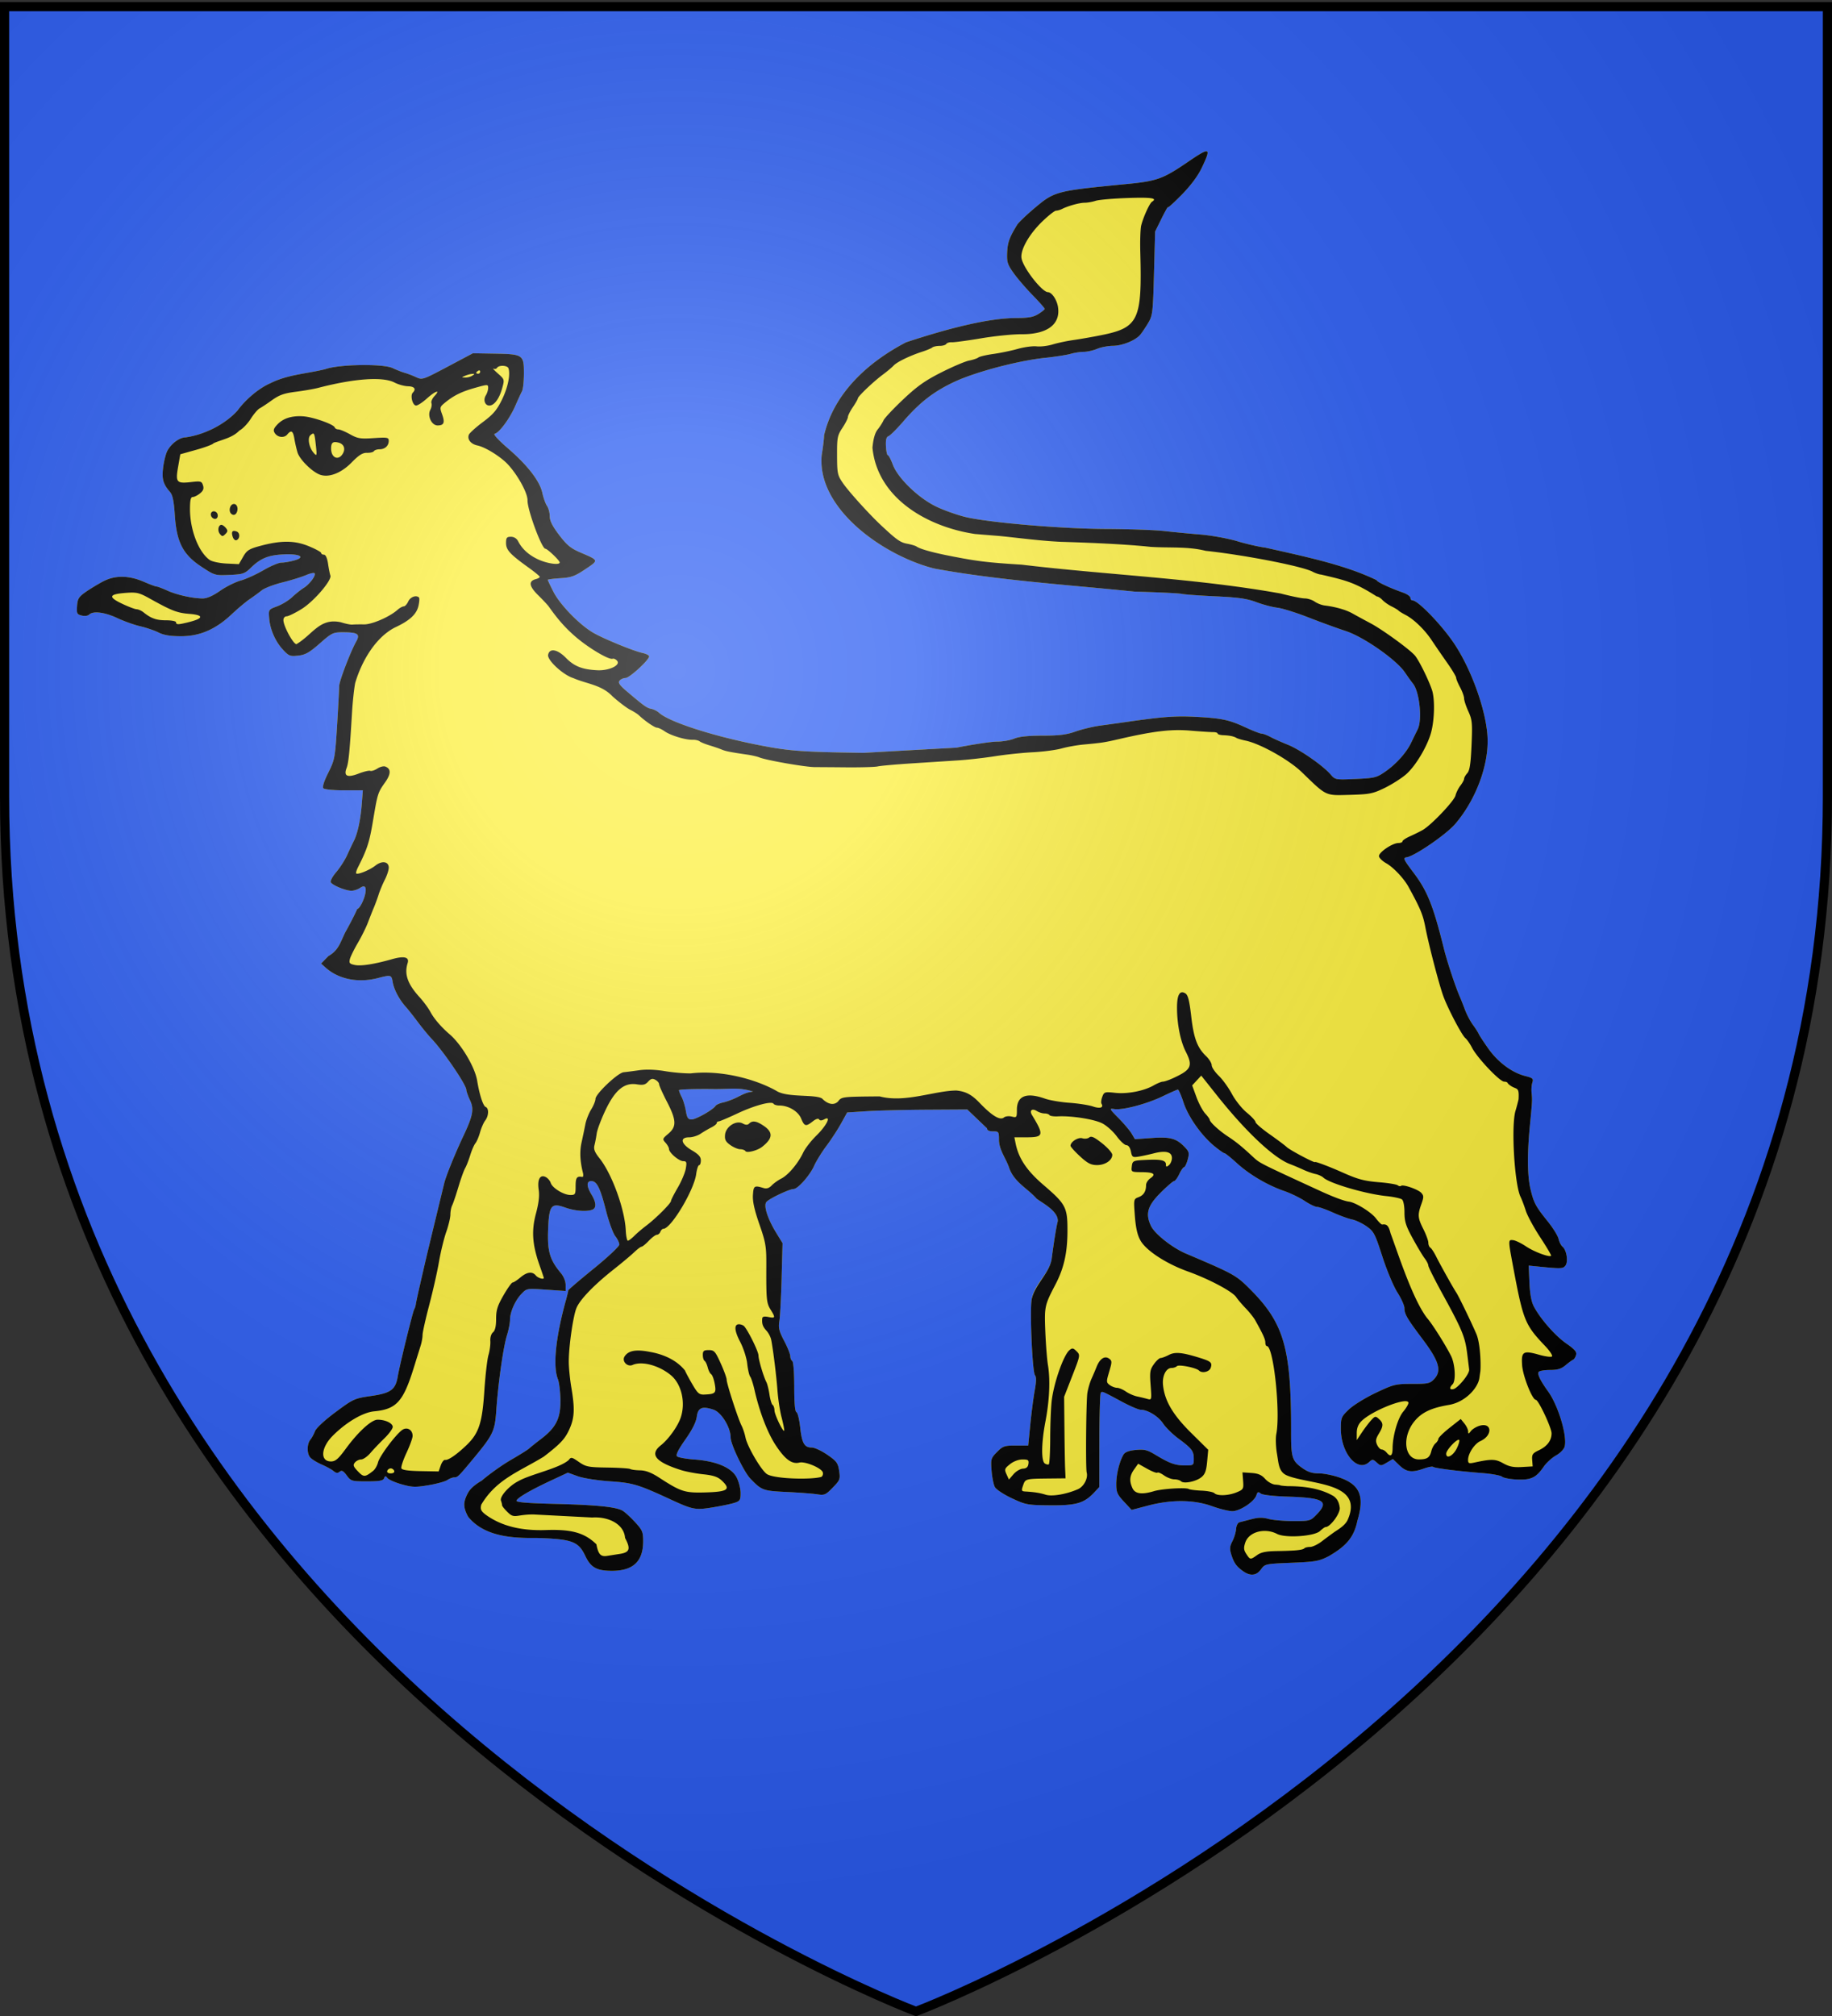 <svg xmlns="http://www.w3.org/2000/svg" xmlns:xlink="http://www.w3.org/1999/xlink" width="600" height="660" version="1.0"><rect width="100%" height="100%" fill="#333333" stroke="none"/><desc>Flag of Canton of Valais (Wallis)</desc><defs><radialGradient xlink:href="#b" id="d" cx="221.445" cy="226.331" r="300" fx="221.445" fy="226.331" gradientTransform="matrix(1.353 0 0 1.349 -77.63 -85.747)" gradientUnits="userSpaceOnUse"/><linearGradient id="b"><stop offset="0" style="stop-color:white;stop-opacity:.314"/><stop offset=".19" style="stop-color:white;stop-opacity:.251"/><stop offset=".6" style="stop-color:#6b6b6b;stop-opacity:.125"/><stop offset="1" style="stop-color:black;stop-opacity:.125"/></linearGradient></defs><g style="display:inline"><path d="M300 658.5s298.5-112.32 298.5-397.772V2.176H1.5v258.552C1.5 546.18 300 658.5 300 658.5" style="fill:#2b5df2;fill-opacity:1;fill-rule:evenodd;stroke:none;stroke-width:1px;stroke-linecap:butt;stroke-linejoin:miter;stroke-opacity:1"/></g><g style="display:inline"><path d="M-268.989-327.688c-9.763-.126-17.75.13-17.75.57s.623 2.015 1.383 3.5 1.7 4.613 2.088 6.95c.583 3.51 1.092 4.25 2.922 4.25 2.21 0 10.802-4.887 12-6.825.347-.561 2.088-1.335 3.87-1.72 1.78-.384 4.985-1.583 7.12-2.664 4.104-2.078 4.895-2.366 7.91-2.808-7.147-2.237-10.993-1.182-19.543-1.253M-2.765-85.122c-3.421-2.357-4.764-4.212-6.07-8.383-.921-2.946-.826-4.16.53-6.783.91-1.758 1.746-4.535 1.86-6.172.117-1.676.863-3.144 1.707-3.36.825-.211 3.57-.921 6.101-1.579 3.394-.881 5.623-.91 8.5-.112 2.145.595 7.748 1.085 12.453 1.088 8.366.005 8.624-.067 11.75-3.292 6.434-6.638 3.669-8.41-14.015-8.982-7.88-.254-13.263-.87-14.166-1.618-1.183-.982-1.58-.814-2.124.9-1.019 3.211-8.254 7.998-12.09 7.998-1.809 0-6.408-1.125-10.22-2.5-9.14-3.297-20.322-3.411-32.07-.328l-8.381 2.2-3.87-4.148c-3.383-3.627-3.866-4.747-3.853-8.936.016-4.85 1.585-11.233 3.607-14.672.776-1.321 2.624-2.03 6.185-2.372 4.33-.416 5.784-.061 9.885 2.412 7.23 4.359 9.967 5.344 14.855 5.344 4.374 0 4.453-.06 4.453-3.31 0-3.953-.89-5.126-7.756-10.215-2.891-2.143-6.338-5.531-7.66-7.53-2.426-3.665-7.765-6.945-11.304-6.945-1.055 0-5.262-1.796-9.349-3.99-10.089-5.417-9.927-5.348-10.71-4.565-.38.38-.7 11.202-.711 24.048l-.02 23.356-2.495 2.673c-5.12 5.484-9.11 6.66-22.21 6.546-11.433-.1-12.277-.256-19.316-3.551-4.101-1.92-7.884-4.425-8.544-5.658-.65-1.216-1.394-4.944-1.651-8.285-.445-5.777-.31-6.233 2.748-9.324 2.944-2.976 3.742-3.25 9.454-3.25h6.238l1.07-10.75c.588-5.913 1.587-13.587 2.22-17.055.798-4.37.832-6.688.113-7.555-1.305-1.572-2.65-31.599-1.7-37.934 1.212-7.898 8.87-13.055 10.078-20.456 1.17-9.008 2.427-16.757 3.082-19 .363-4.885-6.96-8.79-10.577-11.322-4.428-5.172-11.554-8.317-14-15.928-1.664-4.634-4.83-8.55-5-13.5 0-4.334-.111-4.5-3-4.5q-3 0-3-1.5l-9.95-9.5-20.275.117c-11.151.065-24.75.402-30.218.75l-9.944.633-3.056 5.535c-1.681 3.044-4.988 8.113-7.348 11.263s-5.136 7.634-6.168 9.964c-2.143 4.837-8.24 11.738-10.369 11.738-2.125 0-12.289 4.833-13.675 6.503-1.532 1.846.6 8.496 5.035 15.703l3.092 5.025-.478 17.634c-.263 9.7-.776 19.435-1.142 21.635-.55 3.314-.136 5.002 2.416 9.851 1.694 3.218 3.08 6.68 3.08 7.691s.45 2.118 1 2.458c.58.358 1 5.816 1 12.975 0 8.042.381 12.485 1.092 12.722.6.2 1.449 3.617 1.885 7.592.889 8.095 2.095 10.21 5.822 10.21 1.405 0 4.932 1.638 7.837 3.639 4.696 3.234 5.357 4.132 5.95 8.08.627 4.186.443 4.669-3.21 8.431-3.589 3.695-4.172 3.945-7.876 3.365-2.2-.344-9.105-.866-15.344-1.159-11.886-.558-12.564-.808-18.269-6.762-3.212-3.352-9.887-17.266-9.887-20.61 0-5.122-4.673-12.72-8.625-14.025-5.758-1.9-7.799-1.03-8.415 3.591-.359 2.685-2.297 6.542-5.753 11.447-3.607 5.12-4.892 7.718-4.172 8.438.571.572 4.54 1.297 8.817 1.611 11.02.81 18.656 4.07 21.197 9.05 1.073 2.104 1.951 5.608 1.951 7.787 0 3.595-.302 4.057-3.25 4.982-1.787.56-6.742 1.584-11.011 2.274-8.535 1.38-9.742 1.144-21.239-4.162-16.141-7.45-18.674-8.203-30.227-8.992-6.34-.433-13.393-1.546-16.202-2.556l-4.975-1.789-8.298 3.876c-10.467 4.89-17.039 8.707-17.531 10.185-.276.827 5.15 1.288 19.425 1.648 20.844.527 30.45 1.485 33.87 3.38 1.135.627 3.948 3.186 6.25 5.684 3.82 4.144 4.187 5.006 4.173 9.815-.028 10.044-5.043 14.773-15.668 14.773-7.68 0-10.667-1.653-13.397-7.412-3.513-7.411-6.62-8.558-24.687-9.112-11.827.171-26.13-.623-34.233-10.598-1.07-1.852-2.015-4.128-2.008-6.19.006-2.064.986-4.32 2.046-6.188 1.816-3.201 6.731-5.837 6.731-5.837 3.702-3.21 10.331-7.92 14.731-10.467 4.4-2.546 8.494-5.106 9.098-5.69.604-.582 3.362-2.786 6.13-4.897 7.505-5.723 9.801-10.393 9.644-19.61-.07-4.124-.633-8.766-1.25-10.315-2.645-6.638-1.145-21.238 4.128-40.184.613-2.2 1.078-4.225 1.034-4.5s5.724-5.209 12.818-10.963c7.106-5.764 12.898-11.205 12.898-12.115s-.927-2.83-2.06-4.271c-1.132-1.44-3.234-7.238-4.67-12.885-2.9-11.398-4.584-14.766-7.385-14.766-2.463 0-2.417 2.614.119 6.774 2.403 3.942 2.559 6.796.414 7.619-2.897 1.111-8.863.636-13.68-1.09-7.079-2.538-8.139-1.105-8.577 11.595-.365 10.568.902 14.762 6.476 21.428 1.356 1.622 2.363 4.134 2.363 5.893v3.066l-9.783-.673c-9.771-.673-9.787-.67-12.447 2.107-3.208 3.349-5.77 9.161-5.77 13.09 0 1.58-.693 5.082-1.541 7.782-1.824 5.81-4.416 24.028-5.338 37.52-.723 10.569-1.553 12.36-11.08 23.88-7.851 9.495-8.365 10.009-9.999 10.009-.878 0-2.484.604-3.57 1.342-1.084.739-5.349 1.908-9.476 2.6-6.567 1.1-8.253 1.044-13.5-.442-3.298-.934-6.505-2.342-7.128-3.129-.975-1.233-1.212-1.219-1.718.1-.46 1.195-2.33 1.529-8.589 1.529-7.718 0-8.079-.106-10.204-2.98-1.709-2.311-2.504-2.728-3.548-1.862-1.008.836-1.782.753-3.078-.333-.952-.797-3.63-2.272-5.951-3.276s-4.91-2.588-5.753-3.52c-1.777-1.963-1.732-6.853.083-9.031.688-.826 1.71-2.709 2.27-4.184.604-1.588 4.814-5.499 10.32-9.586 9.06-6.726 9.526-6.937 18.06-8.171 9.831-1.422 12.172-3.167 13.295-9.909.894-5.36 7.545-32.484 8.248-33.63.331-.541.694-1.666.805-2.5.112-.836.875-4.443 1.696-8.018 3.071-13.38 3.59-15.61 4.645-20 1.716-7.135 7.045-29.154 7.987-33 .899-3.671 5.41-14.771 9.697-23.858 4.73-10.028 5.346-13.375 3.267-17.77-1.008-2.13-1.847-4.508-1.866-5.285-.061-2.563-11.514-19.371-17.434-25.587-1.572-1.65-4.712-5.475-6.979-8.5-2.266-3.025-4.938-6.4-5.937-7.5-3.272-3.604-6.042-8.768-6.66-12.417-.65-3.843-.808-3.888-7.524-2.16-9.917 2.551-19.716.583-26.267-5.276l-2.267-2.028 3.68-3.768c5.12-2.947 5.889-6.649 8.444-11.89 2.252-3.974 4.969-9.265 6.038-11.759 2.623-.774 7.264-14.466 1.621-10.74-1.206.846-3.233 1.538-4.503 1.538-2.852 0-9.425-2.673-10.383-4.222-.393-.636.81-2.915 2.71-5.135 1.88-2.196 4.355-6.051 5.5-8.568s2.654-5.7 3.353-7.075c1.898-3.735 3.394-10.65 4-18.5l.542-7h-9.433c-5.188 0-9.867-.45-10.398-1-.627-.65.227-3.396 2.432-7.824 3.27-6.567 3.439-7.472 4.459-24 .583-9.447 1.043-18.22 1.022-19.496-.04-2.352 5.659-17.297 8.595-22.545 2.072-3.702.803-4.6-6.534-4.62-5.13-.015-5.698.256-11.8 5.613-5.21 4.575-7.24 5.722-10.84 6.128-4.037.455-4.71.2-7.59-2.879-3.913-4.182-6.569-10.205-7.03-15.938-.349-4.339-.324-4.376 4.02-5.988 2.403-.893 5.778-2.955 7.5-4.582 1.72-1.628 4.36-3.733 5.865-4.678 3.07-1.93 6.366-6.423 5.41-7.38-.344-.343-2.318.108-4.386 1.004s-7.333 2.517-11.7 3.603-9.092 2.903-10.5 4.037c-1.408 1.135-4.135 3.131-6.06 4.437s-5.975 4.706-9 7.556c-8.075 7.609-16.025 11.052-25.518 11.052-5.385 0-8.63-.537-11.272-1.865-2.04-1.025-6.185-2.438-9.21-3.14-3.025-.703-8.243-2.564-11.597-4.136-6.321-2.965-12.18-3.683-14.13-1.733-.646.647-2.247.846-3.756.467-2.383-.598-2.6-1.05-2.323-4.835.263-3.584.874-4.575 4.306-6.989 2.2-1.546 6.164-3.948 8.81-5.337 6.031-3.168 12.943-3.092 20.565.227 2.956 1.287 5.793 2.34 6.304 2.34s2.933.913 5.38 2.027c4.826 2.199 12.826 3.974 17.912 3.974 2.085 0 5.088-1.324 8.628-3.805 2.987-2.092 7.658-4.427 10.38-5.19 2.722-.762 7.883-3.1 11.47-5.195 3.585-2.096 7.652-3.813 9.035-3.816s4.258-.49 6.386-1.08c6-1.666 3.037-3.431-5.146-3.066-7.717.344-11.661 1.932-16.521 6.652-3.174 3.082-4.007 3.364-10.82 3.665-7.291.321-7.467.27-14.193-4.17-9.246-6.104-12.417-12.291-13.323-25.995-.458-6.932-1.1-10.041-2.372-11.5-3.5-4.012-4.218-6.557-3.492-12.37.387-3.096 1.323-6.827 2.08-8.291 1.907-3.687 6.18-6.837 9.302-6.854 9.313-1.315 19.658-6.404 26.05-13.485 4.05-5.618 11.059-11.435 16.565-13.75 8.722-4.386 18.222-4.726 27.5-7.03 6.763-2.5 29.156-2.862 34-.55 1.925.919 4.625 1.981 6 2.361s3.945 1.36 5.712 2.176c3.163 1.462 3.403 1.382 15.924-5.26l12.714-6.744 10.907.19c14.28.251 14.743.561 14.743 9.86 0 4-.422 8.055-.939 9.01s-2.061 4.313-3.434 7.463c-2.75 6.314-8.073 13.51-10.336 13.975-.864.178 1.833 3.136 6.654 7.299 9.993 8.628 16.071 16.51 17.35 22.5.528 2.475 1.578 5.387 2.333 6.472s1.372 3.422 1.372 5.192c0 2.3 1.359 5.004 4.75 9.458 3.878 5.092 5.852 6.71 10.75 8.808 9.32 3.992 9.257 3.771 2.423 8.36-5.267 3.537-7.065 4.188-12.536 4.536-3.513.224-6.387.592-6.387.819s1.314 2.986 2.92 6.133c3.297 6.46 13.251 16.644 20.088 20.551 5.374 3.072 20.17 9.124 24.742 10.12 1.788.39 3.25 1.145 3.25 1.678 0 1.788-9.884 10.873-11.83 10.873-1.059 0-2.428.606-3.043 1.347-.876 1.056.006 2.299 4.083 5.75 8.436 7.142 9.63 7.987 11.902 8.424 1.189.23 2.942 1.123 3.896 1.986 5.247 4.748 27.988 12.006 51.992 16.592 13.95 2.666 20.568 3.128 50.84 3.547l46.773-2.606c8.489-1.672 17.688-3.04 20.443-3.04s6.624-.675 8.598-1.5c2.434-1.017 7.044-1.5 14.312-1.5 8.325 0 12.04-.468 16.628-2.09 3.248-1.15 8.831-2.482 12.406-2.96a1722 1722 0 0 0 14-1.948c17.644-2.538 24.113-2.991 34.5-2.418 12.845.709 16.314 1.469 24.944 5.463 3.509 1.624 6.982 2.955 7.718 2.959.736.003 2.688.734 4.338 1.624s5.614 2.663 8.808 3.942c6.142 2.458 17.598 10.417 21.546 14.968 2.33 2.685 2.456 2.708 12.57 2.258 9.409-.418 10.57-.698 14.703-3.542 5.677-3.906 10.83-9.638 13.275-14.767a368 368 0 0 1 3.25-6.644c2.42-4.763.919-19.043-2.424-23.07-.687-.828-2.481-3.325-3.988-5.548-4.357-6.43-20.768-17.892-29.878-20.867-4.216-1.377-12.66-4.455-18.763-6.84-6.105-2.386-13.124-4.574-15.599-4.862s-7.2-1.541-10.5-2.783c-4.742-1.785-9.04-2.398-20.5-2.923-7.975-.366-15.625-.923-17-1.238s-12.045-.826-23.712-1.137c-32.988-3.386-68.614-5.645-100.935-11.628-14.053-3.565-30.598-12.36-42.172-24.059-9.407-9.508-15.53-20.935-14.363-33.031.65-3.793 1.182-8.212 1.182-9.82 4.974-21.48 22.387-37.037 41.304-46.86 14.994-4.926 38.2-11.888 54.426-12.183 6.978-.003 9.434-.409 12.02-1.985 1.788-1.09 3.25-2.276 3.25-2.635s-2.736-3.456-6.08-6.882c-3.345-3.426-7.646-8.426-9.558-11.112-3.078-4.322-3.45-5.513-3.241-10.382.215-5.019 1.161-7.63 5.035-13.902.74-1.197 4.8-5.074 9.025-8.617 9.788-8.207 10.755-8.457 45.82-11.839 15.411-1.486 18.464-2.575 30.788-10.986 11.54-7.876 12.202-7.614 7.21 2.848-1.928 4.037-5.509 8.846-10 13.428-3.85 3.926-7.003 6.785-7.008 6.353s-1.455 2.14-3.222 5.715l-3.214 6.5-.56 21c-.528 19.838-.691 21.22-2.949 25-1.314 2.2-3.1 4.85-3.968 5.89-2.396 2.873-9.07 5.563-13.86 5.588-2.355.012-5.898.697-7.872 1.522s-5 1.5-6.725 1.5-4.706.458-6.627 1.018c-1.922.56-7.762 1.467-12.978 2.017-13.438 1.415-34.912 7.104-45.438 12.04-10.403 4.876-17.41 10.298-25.646 19.844-3.257 3.774-6.62 7.13-7.473 7.458-1.139.437-1.49 1.798-1.319 5.11.129 2.482.563 4.513.964 4.513.402 0 1.527 2.137 2.5 4.75 2.532 6.794 12.942 16.824 21.902 21.104 3.84 1.834 10.359 4.156 14.487 5.16 11.794 2.866 48.29 5.975 71.191 6.065 11.174.044 24.141.506 28.816 1.028 4.675.521 13 1.32 18.5 1.773 5.5.454 13.825 1.975 18.5 3.38 4.675 1.406 10.975 2.843 14 3.192 21.913 4.916 40.449 8.86 56 16.36 0 .814 6.219 3.75 13.25 6.254 2.063.734 3.75 1.92 3.75 2.634 0 .715.481 1.3 1.07 1.3 2.725 0 14.568 12.25 20.816 21.533 8.694 12.918 16.077 33.398 16.878 46.82.836 14.023-5.672 31.697-16.218 44.04-4.505 5.274-20.3 16.123-24.411 16.767-1.985.312-1.696.96 3.489 7.84 6.955 9.226 9.85 16.503 15.313 38.5 1.59 6.4 5.818 19.101 7.99 24 .488 1.1 1.622 3.965 2.52 6.368.897 2.402 2.672 5.777 3.944 7.5 1.273 1.722 2.609 3.807 2.97 4.632s2.574 4.2 4.916 7.5c4.79 6.75 11.876 12.006 18.397 13.648 3.839.966 4.295 1.366 3.682 3.227-.384 1.169-.565 3.475-.402 5.125.377 3.826.369 3.994-.846 16.5-1.395 14.348-1.292 25.43.295 32.068 1.657 6.927 2.588 8.669 8.645 16.186 2.67 3.313 5.13 7.28 5.468 8.816.337 1.535 1.247 3.318 2.022 3.961 2.087 1.732 2.95 7.676 1.387 9.559-1.292 1.557-2.077 1.568-15.425.214l-3-.304.363 8.5c.243 5.695.966 9.654 2.19 12 3.25 6.222 10.725 14.759 16.355 18.677 4.35 3.027 5.372 4.239 4.91 5.823-.32 1.1-.99 2.155-1.487 2.345s-2.19 1.428-3.762 2.75c-2.192 1.844-4.034 2.405-7.904 2.405-2.776 0-5.324.448-5.662.996-.713 1.152.84 4.345 4.778 9.828 5.074 7.064 9.659 22.295 8.319 27.635-.348 1.386-2.211 3.318-4.37 4.532-2.07 1.163-4.861 3.716-6.202 5.673-3.761 5.49-6.306 6.713-13.358 6.426-3.388-.139-6.791-.778-7.564-1.421s-5.275-1.465-10.005-1.827c-11.667-.891-24.055-2.463-24.729-3.137-.304-.304-2.369.088-4.588.87-6.11 2.156-8.813 1.789-12.397-1.685l-3.208-3.11-3.049 1.802c-2.943 1.739-3.12 1.737-5.09-.046-1.902-1.722-2.163-1.735-3.869-.191-5.864 5.307-14.17-4.55-14.17-16.816 0-5.525.217-6.046 4.058-9.7 2.232-2.123 8.32-5.879 13.528-8.345 8.985-4.255 9.919-4.484 18.267-4.484 8.053 0 8.993-.209 11.109-2.46 3.867-4.118 2.478-8.947-5.705-19.834-8.063-10.728-9.249-12.757-9.283-15.89-.015-1.274-1.605-4.791-3.534-7.816-1.93-3.025-5.324-11.125-7.543-18-3.76-11.649-4.308-12.69-8.034-15.289-2.2-1.534-5.43-3.06-7.181-3.392-1.75-.332-6.058-1.89-9.571-3.461-3.514-1.572-7.15-2.858-8.079-2.858s-3.735-1.355-6.235-3.01c-2.5-1.656-7.144-3.905-10.32-4.998-8.35-2.873-17.532-8.276-23.798-14.002-3.003-2.745-5.8-4.99-6.217-4.99s-2.691-1.585-5.055-3.523c-6.546-5.364-13.182-14.747-15.567-22.013-1.167-3.555-2.435-6.464-2.816-6.464-.382 0-3.806 1.506-7.61 3.346-7.92 3.834-20.106 7.073-24.295 6.458-2.764-.406-2.7-.266 2.074 4.584 2.708 2.752 5.663 6.254 6.566 7.782l1.642 2.78 8.588-.61c9.335-.663 12.42.232 16.737 4.855 1.958 2.096 2.104 2.834 1.203 6.095-.563 2.04-1.37 3.71-1.792 3.71s-1.518 1.575-2.436 3.5-2.082 3.5-2.587 3.5c-.504 0-3.549 2.624-6.766 5.833-6.61 6.592-7.786 10.618-4.885 16.732 1.905 4.015 10.719 10.987 17.574 13.902C-7.348-234.595-6.465-234.104.7-226.917c17.007 17.056 20.601 29.574 20.52 71.476-.024 12.856.489 14.61 5.285 18.085 3.09 2.238 5.154 2.939 8.657 2.938 2.53 0 7.35.986 10.712 2.192 10.072 3.612 12.38 9.361 8.692 21.655-1.728 8.61-5.99 12.884-14.304 17.756-4.985 2.558-6.747 2.872-18.83 3.36-13.123.53-13.362.58-15.334 3.288-2.302 3.16-5.285 3.512-8.863 1.045" style="fill:#fcef3c" transform="translate(409.03 569.86)scale(.651)"/><path d="M19.24-133.329c-4.352-1.8-4.252-6.075-5.11-10.941-.597-3.395-.753-7.854-.346-9.91 2.166-10.944-1.404-44.238-4.744-44.238-.428 0-.778-.805-.778-1.788 0-1.63-1.137-4.134-5.097-11.224-.772-1.381-2.92-4.081-4.775-6s-4.016-4.457-4.802-5.64c-1.874-2.823-13.657-9.07-24.326-12.896-10.821-3.881-20.86-10.415-23.769-15.47-1.572-2.732-2.398-6.302-2.865-12.38-.65-8.458-.632-8.55 1.852-9.495 2.594-.986 3.782-2.912 3.782-6.132 0-1.024.985-2.551 2.19-3.395 3.003-2.104 1.633-3.034-4.503-3.059-4.9-.02-5.172-.155-4.916-2.459.373-3.347.454-3.387 7.493-3.714 7.367-.342 9.736.228 9.736 2.342 0 1.269.276 1.326 1.5.31.825-.684 1.5-2.306 1.5-3.603 0-3.057-3.127-3.874-9.033-2.358-2.457.63-5.931 1.379-7.72 1.664-2.994.476-3.303.269-3.875-2.593-.385-1.922-1.243-3.125-2.247-3.149-.894-.021-3.1-2.043-4.902-4.493s-5.07-5.369-7.26-6.487c-4.074-2.078-15.454-3.876-22.258-3.518-2.088.11-4.027-.174-4.31-.631s-1.393-.832-2.468-.832-2.828-.545-3.895-1.212c-2.389-1.491-3.824-.301-2.42 2.008 6.16 10.137 5.901 11.204-2.706 11.204h-6.156l.603 3.016c1.515 7.573 5.63 13.73 13.95 20.873 11.452 9.832 12.208 11.301 12.147 23.611-.054 10.707-1.81 18.417-6.035 26.5-5.456 10.438-5.614 11.173-5.102 23.69.266 6.496.86 14.06 1.318 16.81 1.242 7.44.779 17.828-1.27 28.5-2.068 10.78-2.173 19.88-.242 21.074.707.437 1.585.61 1.95.383.366-.226.685-6.159.709-13.184s.363-15.473.755-18.773c1.087-9.157 5.952-22.998 8.963-25.497 1.37-1.136 1.904-1.047 3.542.591 1.905 1.906 1.879 2.058-2.167 12.418l-4.096 10.488.155 16c.085 8.8.248 18.025.362 20.5l.208 4.5-7.5.077c-12.728.13-12.7.123-13.85 3.423-.951 2.728-.847 3.012 1.152 3.13 4.514.264 7.281.701 10.198 1.61 3.22 1.003 10.506-.247 16.245-2.787 2.982-1.32 5.163-5.505 4.379-8.403-.576-2.125-.272-36.338.355-40.05.372-2.2 1.29-5.35 2.042-7s1.927-4.407 2.613-6.128c1.618-4.062 4.089-5.66 6.276-4.06 1.498 1.095 1.502 1.621.044 6.531-1.497 5.039-1.484 5.418.23 6.717.999.757 2.646 1.391 3.661 1.409 1.015.017 3.04.865 4.5 1.883s4.005 2.132 5.655 2.476 3.98.904 5.18 1.247c2.136.61 2.169.469 1.613-6.88-.503-6.657-.32-7.85 1.638-10.598 1.213-1.703 2.737-3.1 3.387-3.103s2.486-.686 4.08-1.517c3.136-1.636 6.533-1.348 15.102 1.28 6.166 1.89 6.873 2.493 6.032 5.143-.656 2.066-4.365 2.935-5.914 1.385-1.407-1.407-10.106-3.143-11.068-2.208-.523.508-1.75.923-2.727.923-2.758 0-4.753 3.959-4.302 8.534.78 7.91 4.935 14.995 14.115 24.073l8.629 8.532-.54 5.945c-.419 4.63-1.055 6.363-2.879 7.84-2.747 2.224-8.875 3.447-10.272 2.05-.536-.535-2.052-.974-3.37-.974-1.317 0-3.64-.886-5.163-1.97-1.522-1.084-3.03-1.707-3.352-1.386s-2.628-.556-5.124-1.951l-4.54-2.538-2.012 2.827c-2.29 3.217-2.524 5.804-.853 9.471 1.304 2.862 4.748 3.335 10.846 1.49 4.014-1.214 16.006-1.95 17.494-1.072.55.324 3.435.694 6.411.82 2.976.128 5.879.7 6.45 1.27 1.497 1.498 7.133 1.278 11.24-.439 3.36-1.404 3.522-1.693 3.219-5.75l-.32-4.272 4.5.299c3.385.225 5.093.961 6.894 2.973 1.317 1.471 3.567 2.763 5 2.87s2.606.28 2.606.381c0 .102 1.687.292 3.75.42 7.872-.024 16.159.948 23.093 5 2.126 1.622 2.748 3.357 3.096 5.807.411 2.708-4.743 9.75-7.136 9.75-.371 0-1.63.897-2.797 1.994-2.848 2.676-17.352 3.655-21.601 1.457-6.219-3.215-14.197-1.052-15.991 4.337-.887 2.666-.79 3.754.519 5.75 1.939 2.96 2.044 2.97 5.447.548 2.027-1.443 4.528-1.942 10.154-2.023 9.099-.131 12.739-.503 13.625-1.389.37-.37 1.662-.674 2.87-.674s3.817-1.237 5.799-2.75a285 285 0 0 1 6.251-4.632c1.456-1.035 5.53-3.253 6.86-6.262 8.46-19.082-19.166-17.595-30.461-22.267m83.882-43.544c2.105-.669 7.971-7.482 7.682-9.82l-.863-6.992c-1.073-8.685-1.887-11.59-12.06-30.093-4.19-7.623-7.62-14.425-7.62-15.115s-.823-2.328-1.829-3.64c-1.006-1.311-3.706-5.815-6-10.008-3.465-6.335-4.17-8.553-4.17-13.127 0-3.203-.523-5.923-1.25-6.506-.688-.55-4.227-1.31-7.866-1.687-10.54-1.094-28.64-6.406-31.704-9.305-.726-.687-2.526-1.502-4-1.811-1.474-.31-4.255-1.295-6.18-2.19-1.925-.894-4.85-2.13-6.5-2.744-8.246-3.072-22.297-16.282-36.985-34.772l-7.758-9.765-2.283 2.463-2.282 2.463 2.121 5.802c1.167 3.191 3.149 6.923 4.404 8.292 1.256 1.37 2.283 2.766 2.283 3.104 0 1.19 4.577 5.44 9.014 8.37 4.407 2.91 6.99 5.007 12.755 10.35 3.471 3.218 2.903 2.93 33.73 17.113 6.693 3.079 12.238 5.15 14.5 5.414 3.313.388 11.202 5.235 13.568 8.336 1.383 1.813 2.833 3.25 3.223 3.191 2.351-.347 3.247.586 4.206 4.382 3.555 9.483 11.167 33.475 18.465 42.75 2.43 2.721 8.925 12.984 11.908 18.817 2.124 4.154 2.607 12.608.822 14.392-1.785 1.785-1.436 3.004.67 2.336m13.266-8.602-.438 3.11c-.685 4.863-6.945 12.104-15.355 13.521-8.858 1.493-13.631 3.751-17.28 8.177-6.468 7.848-5.15 19.269 2.22 19.234 4.14-.02 5.41-.874 6.246-4.204.372-1.484 1.308-3.222 2.079-3.862.77-.64 1.427-1.671 1.458-2.291s2.574-3.117 5.652-5.548l5.597-4.421 1.847 2.281c1.016 1.255 1.862 3.02 1.88 3.921.028 1.45.189 1.432 1.387-.148.746-.983 2.733-2.183 4.416-2.666 6.282-1.8 6.599 4.927.364 7.718-2.971 1.33-6.2 6.246-6.2 9.441 0 1.784.415 1.955 3.25 1.342 8.559-1.85 10.537-1.796 14.432.394 2.96 1.663 5.171 2.105 9.348 1.868l5.47-.31-.247-3.204c-.215-2.786.214-3.423 3.285-4.88 4.266-2.025 6.463-4.933 6.463-8.559 0-2.789-6.622-16.857-7.935-16.857-1.753 0-6.45-11.791-6.866-17.235-.538-7.05.492-7.7 8.563-5.404 3.116.886 6.02 1.257 6.452.825.433-.433-1.126-2.793-3.463-5.245-10.096-10.587-11.013-12.83-15.916-38.94-2.736-14.572-2.735-14.542-.177-14.279 1.187.122 4.112 1.536 6.5 3.142 4.022 2.705 11.732 5.58 12.61 4.702.209-.21-2.251-4.381-5.467-9.27-3.216-4.89-6.48-10.895-7.252-13.344-.773-2.448-1.963-5.595-2.645-6.993-3.076-6.305-4.81-35.82-2.542-43.297.527-1.74 1.219-4.345 1.537-5.792.445-7.452-1.256-3.99-5.4-7.958 0-.501-.833-.912-1.853-.912-2.205 0-13.564-11.99-16.17-17.067-1.006-1.961-2.517-4.137-3.357-4.833-1.806-1.5-8.857-14.949-11.118-21.207-2.154-5.964-7.313-25.777-8.995-34.543-1.215-6.336-2.504-9.42-8.506-20.351-2.334-4.251-7.62-9.827-11.225-11.84-1.802-1.006-3.416-2.555-3.588-3.442-.365-1.875 6.695-6.717 9.793-6.717 1.11 0 2.02-.381 2.02-.848s1.687-1.602 3.75-2.522c2.062-.921 4.922-2.333 6.356-3.138 4.272-2.399 15.88-14.585 16.564-17.39.35-1.43 1.466-3.675 2.482-4.987 1.016-1.311 1.848-2.85 1.848-3.42s.721-1.834 1.603-2.809c1.215-1.343 1.732-4.75 2.135-14.087.48-11.114.324-12.773-1.603-17.002-1.175-2.578-2.135-5.506-2.135-6.507s-.9-3.498-2-5.55c-1.1-2.053-2-4.234-2-4.847 0-.612-2.103-4.102-4.673-7.753-2.57-3.652-6.015-8.665-7.657-11.14-3.499-5.275-8.944-10.536-13.17-12.725-1.65-.855-3.225-1.83-3.5-2.166s-1.85-1.283-3.5-2.103-3.728-2.283-4.618-3.249-2.173-1.757-2.852-1.757c-10.98-7.006-15.213-8.03-28.012-11.006-.835-.003-2.782-.665-4.325-1.47-5.255-2.74-34.188-8.378-53.693-10.462-9.22-2.303-18.419-1.367-27.761-1.997-10.033-1.078-25.288-1.936-45.054-2.534-10.318-.473-20.445-1.865-30.685-2.912-3.3-.26-8.925-.717-12.5-1.017-23.547-3.461-49.157-17.692-51.653-43.413.419-4.49 1.284-7.492 2.647-9.18 1.113-1.38 2.422-3.426 2.91-4.548.487-1.121 4.922-5.846 9.855-10.5 7.138-6.734 11.089-9.528 19.355-13.689 5.712-2.875 11.96-5.526 13.886-5.89 1.925-.365 4.01-1.06 4.632-1.547s3.997-1.281 7.5-1.767c3.502-.485 9.048-1.637 12.325-2.56s7.55-1.492 9.496-1.265 5.566-.206 8.043-.964c2.477-.757 7.204-1.757 10.504-2.222s9.6-1.569 14-2.453c18.738-3.763 20.527-7.56 19.6-41.604-.158-5.775.04-11.85.44-13.5.995-4.117 4.237-11.244 5.457-11.998 2.907-1.797-.271-2.282-12.247-1.87-7.288.25-14.555.885-16.15 1.411-1.594.527-4.037.957-5.428.957-2.601 0-8.333 1.57-11.409 3.123-.955.483-2.327.877-3.05.877s-3.873 2.48-7.001 5.509c-6.7 6.49-11.163 14.49-10.35 18.554.996 4.979 10.264 16.82 13.233 16.906 1.97.057 4.478 3.71 5.076 7.39 1.424 8.78-5.354 13.874-18.345 13.783-4.304-.03-13.451.894-20.326 2.053s-13.49 2.046-14.7 1.972c-1.211-.075-2.475.307-2.81.849-.334.541-1.842.984-3.35.984-1.507 0-3.168.358-3.69.796-.523.438-2.75 1.376-4.95 2.084-6.235 2.008-12.814 5.186-14.482 6.995-.835.906-3.318 2.986-5.518 4.622-4.725 3.513-12.5 10.925-12.5 11.915 0 .382-1.125 2.35-2.5 4.374s-2.5 4.259-2.5 4.968-1.238 3.161-2.75 5.45c-2.535 3.834-2.747 4.92-2.713 13.867.035 9.097.224 9.978 3 14 2.987 4.328 13.195 15.6 19.22 21.224 7.836 7.313 9.589 8.548 13.063 9.197 2.024.378 4.13 1.003 4.68 1.39 1.795 1.26 7.839 2.972 16.5 4.676 14.193 2.791 18.818 3.358 36.5 4.47 43.17 5.185 87.7 6.853 130.339 14.53 5.136 1.343 10.549 2.442 12.027 2.442 1.479 0 3.72.722 4.98 1.605 1.259.882 3.497 1.754 4.972 1.937 5.598.695 10.8 2.188 14.072 4.04 1.865 1.055 5.937 3.268 9.048 4.918 5.907 3.133 19.35 12.881 22.233 16.121 1.988 2.235 7.022 12.383 8.702 17.542 1.46 4.48 1.248 14.688-.436 21.072-1.853 7.028-7.885 17.135-12.698 21.274-2.331 2.006-7.164 5.07-10.74 6.808-5.896 2.868-7.52 3.19-17.5 3.467-12.533.347-11.5.835-24.137-11.39-6.492-6.282-20.912-14.368-28.362-15.906-1.925-.398-3.95-.995-4.5-1.327-1.363-.823-3.476-1.257-6.75-1.386-1.513-.06-2.75-.435-2.75-.836s-1.013-.718-2.25-.706c-1.238.01-6.448-.332-11.58-.762-9.545-.8-18.373.25-35.67 4.238-7.47 1.722-8.683 1.909-18 2.77-3.3.305-8.25 1.192-11 1.97s-9.275 1.635-14.5 1.903c-5.225.269-13.775 1.168-19 1.998s-13.55 1.773-18.5 2.093l-23.5 1.52c-7.975.515-15.625 1.197-17 1.516s-8.575.525-16 .46c-7.425-.066-14.4-.113-15.5-.105-4.608.031-24.473-3.418-28-4.862-1.1-.45-3.8-1.08-6-1.399-8.537-1.238-11.071-1.74-13-2.571-1.1-.474-3.8-1.402-6-2.062s-4.497-1.592-5.104-2.07c-.607-.48-2.182-.835-3.5-.79-3.556.121-11.025-2.13-14.05-4.234-1.46-1.015-3.218-1.846-3.906-1.846-1.167 0-6.05-3.344-9.104-6.235-.735-.695-2.686-1.934-4.336-2.751s-5.664-3.855-8.92-6.75c-5.585-5.894-12.872-6.205-19.694-9.18-5.074-1.52-13.235-9.027-12.724-11.705.674-3.534 4.682-2.856 8.969 1.517 4.182 4.267 8.272 5.871 15.869 6.225 5.82.272 11.729-2.537 9.92-4.716-.671-.81-1.715-1.29-2.32-1.067-1.777.653-11.611-5.13-18.183-10.69-5.181-4.385-9.181-8.857-13.917-15.562-.55-.779-2.965-3.357-5.366-5.729-4.583-4.528-4.939-7.072-1.13-8.068 1.098-.287 1.977-.807 1.954-1.155-.023-.349-2.549-2.434-5.612-4.634-9.357-6.72-11.346-8.887-11.346-12.358 0-2.672.368-3.142 2.465-3.142 1.545 0 2.897.84 3.625 2.25 1.998 3.875 5.246 6.845 9.91 9.058 4.534 2.152 11 3.092 11 1.6 0-.973-6.2-6.897-7.225-6.903-1.84-.012-9.08-19.657-8.97-24.34.098-4.213-6.451-15.322-11.673-19.798-4.352-3.73-10.14-7.06-13.537-7.788-3.306-.708-5.198-3.066-4.311-5.376.331-.864 3.509-3.737 7.061-6.386 5.249-3.914 7.057-6.043 9.65-11.36 2.93-6.009 4.284-12.612 3.22-15.707-.514-1.497-4.835-1.673-5.725-.233-.346.559-1.16.753-1.81.431-.649-.321.348.771 2.215 2.428 3.391 3.009 3.394 3.02 2.122 7.564-1.452 5.184-3.982 8.56-6.416 8.56-2.226 0-3.195-2.82-1.76-5.119.638-1.02 1.159-2.702 1.159-3.74 0-1.833-.176-1.837-6.25-.14-7.002 1.955-10.845 3.815-15.239 7.372-2.88 2.332-2.941 2.55-1.687 6.018 1.518 4.198.949 5.61-2.262 5.61-3.019 0-5.264-4.821-3.65-7.837.595-1.11.846-2.63.56-3.376-.287-.747.407-2.355 1.542-3.573 3.285-3.526.378-2.564-3.883 1.285-2.13 1.925-4.554 3.5-5.386 3.5-1.75 0-3.05-5.027-1.668-6.45 1.821-1.874.865-3.155-2.427-3.248-1.843-.052-4.88-.892-6.75-1.866-5.882-3.064-20.176-2.067-38.4 2.676-2.2.573-7.295 1.458-11.323 1.967-5.77.729-8.282 1.613-11.851 4.173-2.491 1.787-5.319 3.665-6.283 4.173-.965.509-2.995 2.886-4.511 5.283-1.516 2.396-4.056 5.03-5.645 5.85-3.69 3.764-8.39 4.363-13.054 6.4-.183.527-4.018 1.99-8.52 3.25l-8.188 2.292-1.119 6.406c-1.353 7.746-.76 8.42 6.657 7.566 4.73-.544 5.223-.405 5.877 1.655.532 1.675.143 2.712-1.524 4.061-1.23.997-2.863 1.812-3.627 1.812-1.034 0-1.39 1.56-1.39 6.096 0 10.483 4.335 21.649 9.924 25.563 1.166.817 4.944 1.624 8.396 1.793l6.275.308 2.137-3.714c1.851-3.216 2.982-3.942 8.453-5.422 10.631-2.876 17.374-2.847 24.566.108 3.437 1.413 6.25 2.95 6.25 3.418s.624.85 1.386.85c.882 0 1.639 1.683 2.08 4.628.382 2.545.904 5.174 1.16 5.84.891 2.323-8.343 13.073-14.486 16.865-3.268 2.017-6.661 3.667-7.541 3.667-.91 0-1.6.827-1.6 1.918 0 2.982 4.936 12.082 6.553 12.082 8.365-4.964 11.738-13.485 22.562-10.962 2.16.713 4.704 1.218 5.656 1.122.951-.095 3.53-.14 5.73-.1 4.038.073 12.829-3.731 16.89-7.31 1.093-.962 2.505-1.75 3.138-1.75s1.663-1.125 2.29-2.5c1.031-2.264 4.009-3.34 5.398-1.95.303.303.185 2.173-.263 4.157-.96 4.259-4.454 7.48-11.802 10.88-10.066 5.149-16.907 17.345-20.03 27.913-.554 2.75-1.265 9.275-1.58 14.5-1.22 20.306-1.74 25.601-2.781 28.343-1.542 4.06.444 4.935 6.164 2.714 2.517-.976 5.11-1.586 5.765-1.353.654.232 2.278-.291 3.609-1.163s3.124-1.316 3.984-.986c2.893 1.11 2.868 3.707-.078 7.878-3.73 5.281-3.808 5.53-6.153 19.504-1.796 10.701-2.896 14.1-7.518 23.237-.744 1.47-1.152 2.874-.907 3.12.77.769 6.809-1.697 9.664-3.947 3.309-2.606 6.71-2.07 6.71 1.059 0 1.194-.89 3.917-1.978 6.051s-2.491 5.492-3.118 7.462-1.713 4.931-2.413 6.581-2.032 5.01-2.96 7.464c-.927 2.456-3.222 7.085-5.1 10.287-1.876 3.203-3.674 6.869-3.995 8.147-.496 1.978-.124 2.415 2.508 2.941 3.179.636 9.69-.38 18.688-2.919 6.153-1.736 8.82-1.068 7.862 1.968-1.758 5.57-.025 10.525 5.982 17.112 2.006 2.2 4.487 5.575 5.512 7.5 1.782 3.345 5.447 7.606 9.587 11.146 5.982 5.114 12.788 16.571 13.906 23.41 1.144 6.995 2.987 12.683 4.269 13.177 1.705.657 1.575 4.46-.234 6.826-.816 1.068-1.983 3.741-2.593 5.941s-1.662 4.675-2.339 5.5c-.676.825-1.848 3.525-2.605 6s-1.902 5.4-2.546 6.5c-.645 1.1-2.18 5.375-3.412 9.5s-2.641 8.282-3.131 9.237-.89 3.022-.89 4.595-.938 5.515-2.084 8.763-2.78 9.955-3.63 14.905-3.061 14.757-4.915 21.794c-1.854 7.036-3.371 13.831-3.371 15.1s-.408 3.613-.906 5.207c-.498 1.595-2.095 6.724-3.548 11.4-5.279 16.978-8.716 20.742-19.912 21.8-5.665.537-14.058 5.494-20.846 12.314-5.947 5.975-6.416 12.885-.876 12.885 2.26 0 3.66-1.2 7.506-6.44 6.259-8.525 12.888-14.56 15.994-14.56 3.848 0 7.588 1.787 7.588 3.626 0 .921-1.913 3.53-4.25 5.799-2.338 2.268-5.491 5.575-7.008 7.35s-3.6 3.225-4.628 3.225-2.443.692-3.144 1.536c-1.067 1.285-.817 2.015 1.523 4.458 2.88 3.005 3.549 2.98 7.69-.289.926-.73 2.014-2.643 2.418-4.25.846-3.374 9.68-15 12.572-16.548 2.379-1.273 4.827.38 4.827 3.257 0 1.056-1.38 4.872-3.068 8.48-1.687 3.61-2.852 7.123-2.59 7.808.327.851 3.374 1.298 9.615 1.412l9.137.165 1.057-3.034c.582-1.669 1.574-2.917 2.203-2.774 1.468.333 5.87-2.704 10.82-7.465 6.158-5.924 7.86-11.132 8.91-27.256.502-7.7 1.436-15.8 2.075-18s1.062-5.384.94-7.076c-.13-1.802.424-3.613 1.339-4.373 1.064-.883 1.562-3.023 1.562-6.717 0-4.43.679-6.603 3.713-11.878 2.042-3.55 4.114-6.456 4.605-6.456s2.23-1.125 3.864-2.5c3.38-2.844 6.008-3.18 7.818-1 1.041 1.256 4 2.154 4 1.216 0-.157-.947-2.97-2.104-6.25-3.693-10.47-4.186-17.42-1.854-26.122 1.413-5.275 1.838-8.957 1.384-11.988-.783-5.223.73-7.878 3.611-6.336 1.005.538 2.106 1.856 2.447 2.93.807 2.545 6.534 6.05 9.884 6.05 2.452 0 2.632-.306 2.632-4.5 0-4.233.621-5.078 3.368-4.579.478.087.612-.872.298-2.131-1.472-5.909-1.68-10.701-.66-15.29.61-2.75 1.456-6.8 1.88-9s1.747-5.575 2.939-7.5 2.169-4.323 2.171-5.33c.005-2.487 11.239-13.115 14.158-13.393 1.29-.123 4.82-.58 7.846-1.014 3.484-.501 8.24-.332 12.98.462 4.114.689 9.964 1.191 13 1.117 15.16-1.79 32.594 2.898 43.021 8.79 5.503 3.536 19.448 1.602 22.995 3.864 2.168 2.248 5.479 3.978 8.014 1.49 1.807-2.394 1.98-2.416 20.943-2.57 12.723 3.403 27.634-2.878 38.547-2.953 4.74.45 7.72 2.022 11.703 6.176 6.311 6.582 10.329 8.995 12.28 7.376.729-.606 2.493-.808 3.921-.45 2.473.621 2.596.462 2.596-3.385 0-7.039 4.757-8.94 14.11-5.64 2.4.846 7.968 1.793 12.376 2.104s9.706 1.143 11.775 1.848c3.585 1.222 5.523.586 4.29-1.408-.31-.504-.126-2.073.412-3.487.929-2.442 1.25-2.54 6.46-1.972 6.205.676 14.437-.91 19.384-3.736 1.819-1.039 3.907-1.889 4.64-1.889.734 0 3.071-.8 5.194-1.777 9.126-4.204 10.006-6.073 6.291-13.355-2.592-5.082-4.305-13.522-4.377-21.569-.062-6.93 1.342-9.482 4.222-7.67 1.302.818 2.015 3.624 2.918 11.477 1.274 11.085 3.026 15.772 7.508 20.088 1.538 1.481 2.797 3.53 2.797 4.554 0 1.023 1.605 3.41 3.567 5.306s4.947 6.029 6.633 9.185c1.687 3.157 5.031 7.35 7.433 9.317s4.386 4.11 4.41 4.761 3.245 3.433 7.158 6.183 7.749 5.625 8.523 6.388c1.517 1.495 14.276 8.251 14.276 7.56 0-.44 7.26 2.305 13.7 5.18 7.91 3.53 11.028 4.358 18.8 4.99 4.4.359 8.491 1.038 9.092 1.509.6.47 1.344.604 1.652.295.908-.907 8.593 1.741 10.197 3.513 1.283 1.418 1.29 2.142.06 5.597-1.967 5.522-1.852 6.98.999 12.655 1.375 2.738 2.5 5.814 2.5 6.836s.453 2.14 1.007 2.482 1.836 2.281 2.849 4.309c2.14 4.285 8.684 15.997 10.16 18.186 1.187 1.76 7.419 14.598 10.113 20.835 2.181 5.05 2.352 16.586 1.997 19.108m-476.408 71.713c-8.371-.004-9.36 2.203-12.468-.711-1.788-1.675-3.25-3.436-3.25-3.914 0-.477-.25-1.516-.554-2.309-.768-2.003 4.03-7.414 8.68-9.786 6.128-3.517 20.504-6.355 25.405-10.647 1.16-1.586 1.535-1.515 5.11.959 3.535 2.446 4.74 2.682 14.359 2.821 5.775.084 10.937.415 11.471.737.535.323 2.785.622 5 .666 2.833.055 5.66 1.138 9.529 3.649 10.859 7.047 12.847 7.704 22.63 7.473 12.012-.285 13.75-1.483 8.802-6.07-1.93-1.788-4.228-2.551-9.25-3.072-3.675-.382-8.707-1.337-11.182-2.123-12.896-4.096-15.931-7.87-10.058-12.506 3.762-2.97 8.362-9.36 9.877-13.722 2.63-7.57.516-16.945-4.83-21.419-5.94-4.972-14.586-7.306-19.317-5.216-2.637 1.166-5.538-1.866-4.052-4.234 1.901-3.029 5.792-3.715 12.969-2.289 6.567 1.177 13.179 4.017 17.417 9.307.526 1.238 2.283 4.5 3.904 7.25 2.583 4.381 3.33 4.982 6.035 4.851 5.424-.262 5.893-.764 5.047-5.395-.423-2.31-1.233-4.486-1.801-4.837s-1.343-1.876-1.723-3.388-1.09-2.997-1.579-3.3c-.49-.301-.89-1.647-.89-2.99 0-2.043.487-2.44 2.99-2.44 2.718 0 3.265.604 6 6.638 1.656 3.65 3.005 7.363 2.999 8.25-.015 1.96 5.721 19.63 7.502 23.111.703 1.375 1.597 4.075 1.985 6 .926 4.59 8.023 16.646 10.825 18.389 3.983 2.489 22.85 2.854 27.39 1.345.655-.484.94-1.535.632-2.336-.848-2.209-8.914-5.538-11.715-4.835-3.757.943-7.163-1.522-11.843-8.571-4.199-6.323-8.25-16.845-10.775-27.992-.686-3.025-1.655-6.015-2.153-6.644s-1.172-3.554-1.498-6.5c-.332-3.002-1.908-7.867-3.586-11.07-2.92-5.577-3.117-8.801-.534-8.77.705.008 1.742.346 2.306.75 1.647 1.182 7.476 12.834 7.476 14.946 0 2.083 2.581 10.772 3.978 13.391.47.882 1.17 3.7 1.554 6.263s1.097 4.905 1.583 5.206c.487.3.905 1.532.93 2.737.048 2.315 4.832 12.05 4.91 9.99.024-.66-.598-3.668-1.383-6.682s-1.695-9-2.021-13.299c-.582-7.67-2.139-20.265-3.143-25.433-.28-1.438-1.354-3.522-2.387-4.632-1.86-1.995-2.37-3.458-2.14-6.128.085-.982.975-1.204 3.119-.775 3.533.707 3.622.393 1.055-3.76-2.024-3.275-2.198-5.11-2.117-22.4.044-9.292-.301-11.315-3.49-20.478-2.493-7.161-3.452-11.503-3.244-14.69.307-4.7.687-4.945 5.427-3.5 1.442.44 2.736.016 4-1.309 1.028-1.077 3.219-2.644 4.869-3.482 3.5-1.778 8.414-7.614 10.986-13.05.994-2.1 3.956-5.925 6.583-8.5 5.255-5.15 7.769-10.235 4.086-8.264-1.37.733-2.24.756-2.664.068-.388-.627-1.62-.242-3.196.998-3.487 2.743-4.166 2.572-5.856-1.473-1.52-3.639-6.372-6.51-11.002-6.51-1.276 0-2.564-.396-2.864-.881-.928-1.502-9.64.853-18.381 4.97-4.57 2.15-8.732 3.911-9.25 3.911s-.942.374-.942.831-1.238 1.454-2.75 2.214-3.945 2.187-5.405 3.17c-1.46.982-4.047 1.785-5.75 1.785-4.833 0-4.123 3.314 1.405 6.553 3.355 1.966 4.5 3.25 4.5 5.042 0 1.323-.39 2.405-.864 2.405-.476 0-1.142 2.023-1.48 4.494-1.125 8.209-12.707 27.506-16.507 27.506-.515 0-1.194.675-1.51 1.5s-1.104 1.5-1.75 1.5-2.463 1.35-4.04 3-3.227 3-3.668 3-2.125 1.265-3.741 2.811-6.315 5.477-10.44 8.735c-9.74 7.693-16.785 15.002-18.563 19.26-1.717 4.107-3.924 19.598-3.875 27.194.02 3.025.611 8.875 1.314 13 1.73 10.146 1.56 14.816-.73 20.157-2.289 5.342-4.468 7.731-13.146 14.413-12.156 7.468-23.803 11.236-31.47 24.166-.555 2.212-.183 3.13 1.964 4.842 9.123 6.777 20.192 8.27 30.55 7.92 12.367-.418 19.21 1.107 25.42 7.176.938 5.023 2.144 6.33 5.373 5.826l6.465-1.013c4.916-.772 5.48-2.535 2.57-8.023-.507-6.998-8.398-10.823-16.547-10.275zm91.03-213.926c-9.762-.126-17.75.13-17.75.57.001.44.624 2.015 1.383 3.5.76 1.485 1.7 4.613 2.088 6.95.583 3.51 1.093 4.25 2.923 4.25 2.21 0 10.802-4.887 12-6.825.347-.561 2.088-1.335 3.87-1.72 1.78-.384 4.984-1.583 7.12-2.664 4.104-2.078 4.894-2.366 7.91-2.808-7.147-2.237-10.993-1.182-19.543-1.253M-2.765-85.122c-3.42-2.358-4.763-4.212-6.069-8.383-.922-2.946-.827-4.16.53-6.784.909-1.757 1.746-4.535 1.86-6.172.116-1.675.862-3.144 1.707-3.36.825-.21 3.57-.92 6.1-1.578 3.395-.882 5.624-.911 8.5-.112 2.145.595 7.749 1.085 12.454 1.088 8.366.005 8.624-.067 11.75-3.292 6.433-6.638 3.669-8.41-14.015-8.982-7.88-.255-13.264-.87-14.166-1.618-1.183-.982-1.58-.814-2.124.9-1.02 3.21-8.255 7.997-12.09 7.997-1.81 0-6.409-1.125-10.22-2.5-9.14-3.296-20.322-3.41-32.07-.327l-8.382 2.2-3.869-4.148c-3.383-3.627-3.866-4.747-3.853-8.936.015-4.85 1.584-11.233 3.606-14.672.777-1.321 2.625-2.03 6.185-2.372 4.33-.416 5.784-.062 9.885 2.411 7.23 4.36 9.968 5.344 14.856 5.344 4.373 0 4.453-.059 4.453-3.309 0-3.954-.89-5.126-7.757-10.215-2.89-2.143-6.338-5.531-7.66-7.53-2.426-3.665-7.765-6.946-11.303-6.946-1.055 0-5.262-1.795-9.35-3.99-10.088-5.416-9.926-5.347-10.709-4.564-.38.38-.701 11.202-.712 24.048l-.02 23.356-2.494 2.672c-5.12 5.485-9.11 6.66-22.21 6.546-11.433-.1-12.278-.255-19.316-3.55-4.102-1.92-7.885-4.425-8.544-5.658-.651-1.216-1.394-4.945-1.652-8.285-.445-5.777-.31-6.234 2.748-9.325 2.945-2.975 3.743-3.25 9.455-3.25h6.238l1.07-10.75c.588-5.912 1.587-13.587 2.22-17.054.798-4.37.832-6.688.112-7.555-1.304-1.572-2.65-31.6-1.7-37.934 1.399-7.464 8.893-13.194 10.078-20.457 1.17-9.007 2.428-16.756 3.082-19 .363-4.884-6.96-8.79-10.576-11.321-4.428-5.172-11.554-8.317-14-15.929-1.665-4.634-4.83-8.55-5-13.5 0-4.333-.111-4.5-3-4.5q-3 0-3-1.5l-9.95-9.5-20.275.118c-11.152.064-24.75.402-30.219.75l-9.943.632-3.057 5.536c-1.68 3.044-4.987 8.112-7.347 11.262s-5.136 7.635-6.169 9.965c-2.143 4.836-8.239 11.737-10.368 11.737-2.126 0-12.29 4.834-13.675 6.504-1.532 1.846.6 8.496 5.035 15.703l3.091 5.024-.477 17.635c-.263 9.699-.777 19.434-1.142 21.634-.55 3.315-.136 5.003 2.416 9.852 1.694 3.218 3.08 6.68 3.08 7.69 0 1.013.45 2.118 1 2.458.58.358 1 5.816 1 12.976 0 8.042.381 12.485 1.091 12.722.6.2 1.45 3.616 1.886 7.592.888 8.095 2.094 10.21 5.822 10.21 1.405 0 4.932 1.638 7.837 3.639 4.695 3.233 5.357 4.132 5.949 8.079.627 4.187.444 4.67-3.21 8.432-3.588 3.695-4.172 3.945-7.875 3.365-2.2-.345-9.105-.866-15.344-1.159-11.887-.558-12.565-.809-18.27-6.762-3.212-3.352-9.886-17.266-9.886-20.611 0-5.12-4.674-12.72-8.625-14.024-5.759-1.9-7.799-1.03-8.416 3.59-.358 2.686-2.297 6.543-5.753 11.448-3.607 5.12-4.891 7.718-4.172 8.438.572.572 4.54 1.297 8.817 1.61 11.021.81 18.657 4.071 21.198 9.052 1.073 2.103 1.95 5.607 1.95 7.786 0 3.594-.301 4.057-3.25 4.982-1.787.56-6.742 1.584-11.01 2.274-8.535 1.38-9.742 1.144-21.24-4.162-16.14-7.45-18.673-8.203-30.226-8.992-6.34-.433-13.393-1.546-16.202-2.556l-4.975-1.79-8.298 3.877c-10.467 4.89-17.04 8.707-17.532 10.185-.276.827 5.15 1.288 19.426 1.648 20.843.527 30.45 1.485 33.87 3.38 1.135.627 3.947 3.185 6.25 5.684 3.82 4.144 4.186 5.005 4.173 9.815-.028 10.044-5.043 14.772-15.668 14.772-7.68 0-10.667-1.652-13.397-7.411-3.514-7.412-6.62-8.558-24.688-9.112-11.826.17-26.128-.623-34.232-10.598-1.07-1.853-2.015-4.128-2.009-6.19.007-2.064.987-4.32 2.047-6.189 1.816-3.2 6.73-5.837 6.73-5.837 3.703-3.21 10.332-7.92 14.732-10.466s8.494-5.107 9.098-5.69c.603-.582 3.362-2.786 6.13-4.897 7.505-5.723 9.801-10.393 9.644-19.61-.071-4.125-.633-8.766-1.25-10.315-2.646-6.638-1.146-21.238 4.128-40.185.612-2.2 1.077-4.225 1.034-4.5-.044-.275 5.724-5.208 12.818-10.962 7.106-5.765 12.898-11.205 12.898-12.116 0-.908-.927-2.83-2.06-4.27s-3.235-7.238-4.67-12.885c-2.9-11.399-4.585-14.767-7.385-14.767-2.464 0-2.418 2.615.118 6.774 2.404 3.942 2.56 6.797.415 7.62-2.897 1.111-8.864.636-13.68-1.09-7.08-2.538-8.14-1.105-8.578 11.594-.365 10.569.903 14.762 6.476 21.43 1.356 1.62 2.364 4.133 2.364 5.892v3.066l-9.784-.674c-9.77-.673-9.786-.67-12.447 2.107-3.207 3.35-5.77 9.162-5.77 13.09 0 1.58-.693 5.082-1.54 7.782-1.824 5.81-4.416 24.028-5.339 37.521-.722 10.568-1.553 12.359-11.08 23.88-7.85 9.495-8.364 10.008-9.998 10.008-.879 0-2.485.605-3.57 1.343s-5.35 1.908-9.476 2.6c-6.567 1.1-8.254 1.044-13.5-.442-3.298-.935-6.506-2.343-7.128-3.13-.975-1.232-1.213-1.218-1.719.1-.459 1.196-2.33 1.53-8.588 1.53-7.718 0-8.08-.106-10.204-2.98-1.709-2.311-2.504-2.729-3.549-1.862-1.007.836-1.782.752-3.077-.333-.952-.798-3.63-2.272-5.952-3.277-2.32-1.004-4.91-2.588-5.752-3.519-1.777-1.963-1.733-6.853.082-9.031.688-.827 1.71-2.71 2.271-4.184.604-1.588 4.814-5.499 10.32-9.586 9.06-6.727 9.525-6.937 18.06-8.172 9.83-1.422 12.172-3.167 13.295-9.908.893-5.361 7.545-32.484 8.248-33.631.331-.54.693-1.665.805-2.5.111-.835.874-4.443 1.695-8.018 3.072-13.379 3.59-15.608 4.646-20 1.716-7.134 7.045-29.153 7.986-33 .9-3.67 5.411-14.77 9.698-23.857 4.73-10.028 5.346-13.376 3.266-17.771-1.007-2.13-1.847-4.507-1.865-5.284-.062-2.563-11.515-19.372-17.435-25.588-1.571-1.65-4.712-5.474-6.978-8.5-2.267-3.024-4.939-6.399-5.938-7.5-3.272-3.603-6.041-8.767-6.659-12.416-.65-3.843-.808-3.889-7.524-2.16-9.918 2.551-19.717.583-26.267-5.276l-2.267-2.028 3.68-3.769c5.12-2.946 5.888-6.648 8.444-11.89 2.251-3.973 4.968-9.264 6.037-11.758 2.623-.774 7.265-14.466 1.622-10.74-1.207.846-3.234 1.537-4.504 1.537-2.852 0-9.425-2.672-10.382-4.22-.393-.637.81-2.917 2.71-5.137 1.88-2.195 4.354-6.05 5.5-8.567 1.144-2.517 2.653-5.7 3.352-7.076 1.899-3.734 3.395-10.65 4.001-18.5l.541-7h-9.432c-5.188 0-9.867-.45-10.399-1-.627-.649.227-3.395 2.433-7.824 3.27-6.567 3.438-7.47 4.458-24 .584-9.446 1.043-18.22 1.022-19.495-.039-2.352 5.66-17.297 8.596-22.545 2.072-3.702.803-4.6-6.534-4.62-5.13-.015-5.698.255-11.8 5.613-5.211 4.574-7.24 5.722-10.84 6.128-4.038.455-4.71.2-7.59-2.879-3.913-4.182-6.57-10.205-7.03-15.938-.35-4.339-.324-4.376 4.019-5.989 2.404-.892 5.779-2.954 7.5-4.582s4.36-3.732 5.866-4.678c3.07-1.929 6.365-6.423 5.41-7.378-.344-.344-2.318.107-4.386 1.003s-7.333 2.517-11.7 3.603-9.092 2.903-10.5 4.037c-1.408 1.135-4.135 3.131-6.06 4.437s-5.975 4.706-9 7.556c-8.076 7.609-16.025 11.051-25.518 11.051-5.385 0-8.63-.536-11.272-1.864-2.04-1.025-6.185-2.439-9.21-3.14-3.025-.703-8.244-2.564-11.597-4.137-6.322-2.964-12.18-3.682-14.13-1.732-.646.647-2.248.846-3.756.467-2.383-.598-2.6-1.05-2.323-4.836.262-3.583.873-4.575 4.306-6.988 2.2-1.547 6.164-3.949 8.809-5.338 6.032-3.168 12.943-3.091 20.565.228 2.956 1.287 5.793 2.34 6.305 2.34s2.932.912 5.379 2.027c4.826 2.199 12.827 3.973 17.912 3.973 2.085 0 5.088-1.324 8.629-3.804 2.987-2.092 7.658-4.428 10.38-5.19s7.883-3.1 11.469-5.196 7.652-3.812 9.036-3.815 4.257-.49 6.386-1.08c6-1.666 3.037-3.432-5.146-3.066-7.718.344-11.662 1.932-16.522 6.652-3.173 3.082-4.007 3.364-10.82 3.665-7.29.321-7.467.27-14.192-4.17-9.247-6.105-12.418-12.292-13.323-25.996-.458-6.931-1.1-10.04-2.373-11.5-3.5-4.011-4.218-6.556-3.491-12.37.386-3.095 1.323-6.826 2.08-8.29 1.907-3.687 6.18-6.837 9.302-6.855 9.313-1.314 19.657-6.404 26.05-13.485 4.05-5.617 11.059-11.435 16.565-13.749 8.721-4.386 18.221-4.727 27.5-7.03 6.763-2.5 29.156-2.862 34-.55 1.925.919 4.625 1.981 6 2.361s3.945 1.359 5.711 2.175c3.164 1.462 3.404 1.383 15.925-5.26l12.713-6.744 10.908.192c14.279.25 14.743.56 14.743 9.86 0 4-.423 8.054-.94 9.009s-2.06 4.313-3.433 7.463c-2.751 6.314-8.073 13.51-10.337 13.975-.864.177 1.834 3.136 6.655 7.298 9.993 8.628 16.071 16.51 17.35 22.5.528 2.475 1.578 5.388 2.332 6.473.755 1.085 1.373 3.421 1.373 5.192 0 2.3 1.358 5.004 4.75 9.458 3.877 5.092 5.852 6.71 10.75 8.807 9.32 3.993 9.256 3.772 2.422 8.361-5.266 3.537-7.065 4.187-12.535 4.536-3.513.223-6.387.592-6.387.818 0 .227 1.314 2.987 2.92 6.134 3.296 6.46 13.25 16.644 20.087 20.551 5.375 3.072 20.17 9.124 24.743 10.12 1.787.39 3.25 1.145 3.25 1.677 0 1.79-9.884 10.873-11.83 10.873-1.06 0-2.428.607-3.043 1.347-.877 1.056.006 2.3 4.082 5.75 8.437 7.142 9.63 7.987 11.902 8.425 1.19.229 2.943 1.122 3.897 1.986 5.247 4.748 27.988 12.006 51.992 16.592 13.949 2.666 20.567 3.127 50.84 3.547l46.773-2.606c8.488-1.672 17.688-3.04 20.442-3.04s6.624-.676 8.599-1.5c2.434-1.018 7.043-1.5 14.311-1.5 8.326 0 12.041-.468 16.628-2.091 3.249-1.15 8.832-2.482 12.407-2.96a1722 1722 0 0 0 14-1.947c17.644-2.538 24.113-2.992 34.5-2.419 12.844.71 16.314 1.47 24.944 5.464 3.508 1.624 6.981 2.955 7.717 2.958.737.004 2.689.735 4.339 1.624s5.613 2.664 8.808 3.943c6.141 2.458 17.597 10.416 21.545 14.967 2.33 2.686 2.457 2.709 12.57 2.259 9.41-.419 10.57-.698 14.704-3.542 5.677-3.906 10.83-9.638 13.275-14.767a368 368 0 0 1 3.25-6.644c2.419-4.763.919-19.043-2.424-23.071-.687-.828-2.482-3.324-3.989-5.548-4.357-6.43-20.767-17.891-29.877-20.866-4.216-1.377-12.66-4.456-18.764-6.841s-13.123-4.573-15.598-4.862-7.2-1.54-10.5-2.782c-4.743-1.786-9.04-2.398-20.5-2.924-7.975-.365-15.625-.922-17-1.237s-12.046-.827-23.712-1.137c-32.988-3.387-68.614-5.645-100.935-11.628-14.054-3.565-30.598-12.36-42.172-24.059-9.408-9.508-15.531-20.935-14.364-33.031.65-3.793 1.183-8.213 1.183-9.821 4.974-21.478 22.386-37.036 41.304-46.859 14.994-4.926 38.199-11.888 54.426-12.183 6.978-.003 9.434-.409 12.02-1.986 1.787-1.09 3.25-2.275 3.25-2.634s-2.737-3.456-6.081-6.882-7.646-8.426-9.558-11.112c-3.078-4.323-3.45-5.513-3.24-10.383.214-5.018 1.16-7.63 5.035-13.901.739-1.197 4.8-5.074 9.025-8.617 9.788-8.207 10.755-8.457 45.819-11.839 15.412-1.486 18.464-2.576 30.788-10.986 11.541-7.876 12.203-7.615 7.21 2.847-1.927 4.038-5.508 8.847-10 13.429-3.85 3.926-7.002 6.785-7.007 6.353s-1.455 2.14-3.223 5.714l-3.214 6.5-.56 21c-.528 19.839-.69 21.222-2.948 25-1.314 2.2-3.1 4.851-3.968 5.892-2.397 2.871-9.071 5.562-13.86 5.586-2.356.012-5.898.697-7.873 1.522-1.974.825-5 1.5-6.724 1.5s-4.706.459-6.628 1.019-7.761 1.467-12.978 2.016c-13.438 1.415-34.911 7.105-45.438 12.04-10.403 4.877-17.41 10.3-25.645 19.844-3.257 3.775-6.62 7.131-7.474 7.459-1.138.437-1.49 1.798-1.318 5.109.128 2.482.562 4.513.964 4.513s1.527 2.138 2.5 4.75c2.532 6.794 12.941 16.825 21.901 21.105 3.84 1.834 10.36 4.156 14.488 5.16 11.793 2.866 48.29 5.975 71.19 6.065 11.174.044 24.142.506 28.817 1.028 4.675.521 13 1.32 18.5 1.773s13.825 1.975 18.5 3.38c4.675 1.406 10.975 2.842 14 3.192 21.913 4.916 40.449 8.86 56 16.36 0 .814 6.218 3.75 13.25 6.253 2.062.735 3.75 1.92 3.75 2.635s.481 1.3 1.07 1.3c2.725 0 14.568 12.25 20.816 21.533 8.694 12.917 16.077 33.398 16.877 46.82.837 14.023-5.672 31.697-16.217 44.04-4.505 5.274-20.301 16.123-24.412 16.767-1.985.311-1.696.96 3.49 7.84 6.955 9.226 9.849 16.503 15.312 38.5 1.59 6.4 5.819 19.1 7.99 24 .489 1.1 1.622 3.965 2.52 6.367s2.673 5.778 3.945 7.5 2.609 3.807 2.97 4.632 2.573 4.2 4.915 7.5c4.79 6.75 11.876 12.006 18.398 13.649 3.839.966 4.294 1.366 3.682 3.227-.384 1.168-.566 3.474-.403 5.124.378 3.826.37 3.995-.846 16.5-1.394 14.35-1.292 25.43.296 32.069 1.657 6.926 2.587 8.669 8.645 16.186 2.67 3.313 5.13 7.28 5.467 8.815.337 1.536 1.247 3.318 2.023 3.962 2.086 1.732 2.95 7.676 1.387 9.559-1.293 1.557-2.077 1.568-15.425.214l-3-.305.363 8.5c.243 5.696.966 9.655 2.19 12 3.25 6.223 10.724 14.76 16.355 18.678 4.35 3.027 5.371 4.239 4.91 5.822-.32 1.1-.99 2.156-1.487 2.346s-2.191 1.428-3.763 2.75c-2.191 1.844-4.033 2.404-7.904 2.404-2.775 0-5.323.448-5.662.996-.712 1.153.84 4.346 4.778 9.829 5.074 7.064 9.66 22.295 8.32 27.635-.349 1.386-2.212 3.318-4.37 4.532-2.071 1.163-4.862 3.716-6.203 5.673-3.76 5.489-6.306 6.713-13.357 6.425-3.388-.138-6.792-.777-7.564-1.42-.773-.644-5.275-1.465-10.005-1.827-11.667-.892-24.055-2.463-24.73-3.137-.303-.304-2.368.088-4.587.87-6.11 2.156-8.813 1.789-12.397-1.685l-3.208-3.11-3.05 1.802c-2.943 1.738-3.119 1.737-5.089-.046-1.903-1.722-2.164-1.735-3.869-.192-5.864 5.307-14.171-4.55-14.171-16.815 0-5.526.218-6.047 4.058-9.7 2.232-2.123 8.32-5.879 13.528-8.345 8.986-4.255 9.92-4.485 18.267-4.485 8.054 0 8.994-.208 11.11-2.46 3.867-4.117 2.478-8.947-5.705-19.833-8.064-10.728-9.25-12.757-9.284-15.89-.014-1.275-1.604-4.792-3.533-7.817-1.93-3.025-5.324-11.125-7.544-18-3.76-11.648-4.307-12.69-8.033-15.288-2.2-1.534-5.431-3.06-7.182-3.392-1.75-.332-6.057-1.89-9.57-3.462s-7.15-2.858-8.08-2.858-3.734-1.354-6.234-3.01-7.144-3.904-10.321-4.998C9.389-279.298.207-284.7-6.06-290.428c-3.003-2.744-5.8-4.99-6.216-4.99s-2.692-1.585-5.056-3.522c-6.546-5.364-13.181-14.747-15.567-22.013-1.167-3.556-2.434-6.465-2.816-6.465s-3.806 1.506-7.609 3.347c-7.92 3.833-20.107 7.072-24.295 6.458-2.764-.406-2.701-.266 2.073 4.584 2.709 2.752 5.664 6.254 6.567 7.782l1.641 2.779 8.589-.61c9.335-.662 12.42.233 16.737 4.856 1.958 2.096 2.103 2.834 1.203 6.095-.563 2.04-1.37 3.71-1.792 3.71s-1.519 1.574-2.437 3.5c-.918 1.924-2.082 3.5-2.586 3.5-.505 0-3.55 2.624-6.766 5.832-6.611 6.593-7.787 10.619-4.885 16.733 1.905 4.015 10.718 10.987 17.573 13.902C-7.348-234.595-6.465-234.104.7-226.918c17.007 17.057 20.6 29.574 20.52 71.476-.024 12.857.488 14.61 5.285 18.085 3.09 2.239 5.154 2.94 8.657 2.94 2.53-.001 7.35.985 10.712 2.19 10.072 3.613 12.38 9.362 8.692 21.655-1.729 8.61-5.99 12.885-14.304 17.756-4.986 2.558-6.747 2.873-18.83 3.36-13.124.53-13.362.581-15.334 3.288-2.302 3.16-5.285 3.513-8.864 1.046m-250.518-211.37c-.315-.509-1.489-.926-2.609-.926s-3.368-.948-4.996-2.107c-2.365-1.684-2.899-2.73-2.655-5.202.406-4.113 5.58-7.417 8.862-5.66 1.561.835 2.46.852 3.251.062 1.652-1.652 3.724-1.327 7.374 1.157 4.803 3.27 4.56 6.313-.838 10.542-2.41 1.888-7.708 3.236-8.389 2.135m168.296 2.622c-2.613-2.405-4.75-4.792-4.75-5.305 0-1.998 3.862-4.421 5.976-3.75 1.166.37 2.72.175 3.452-.433 1.022-.849 2.526-.163 6.452 2.94 2.816 2.226 5.12 4.836 5.12 5.801 0 2.78-3.646 5.203-7.762 5.16-2.995-.032-4.683-.91-8.488-4.413m-28.692 157.075c1.724-.087 2.536-.784 2.761-2.373.277-1.946-.128-2.249-3-2.245-1.987.003-4.51.957-6.285 2.378-2.714 2.172-2.863 2.601-1.748 5.048l1.219 2.675 2.305-2.68c1.268-1.474 3.404-2.736 4.748-2.803m-397.565-468.643q-1.224-3.856 2.038-2.606c1.783.684 1.645 3.735-.196 4.349-.641.213-1.47-.571-1.842-1.743m-6.441-1.417c-1.32-1.591-.804-4.563.794-4.563.5 0 1.488.698 2.195 1.55 1.058 1.275 1.02 1.818-.213 3.05-1.333 1.334-1.642 1.33-2.776-.037m-4.402-9.03c-.64-1.672.849-2.96 2.35-2.033 1.495.924 1.206 3.5-.393 3.5-.766 0-1.647-.66-1.957-1.468m10.016-1.2c-1.221-1.221-.687-4.11.872-4.709 1.746-.67 2.975 1.597 2.1 3.876-.61 1.588-1.865 1.94-2.972.834m44.264-19.748c-3.986-1.731-9.792-7.62-10.81-10.963-.524-1.717-1.235-4.81-1.581-6.872-.682-4.062-1.578-4.613-3.58-2.201-1.59 1.917-4.897 1.523-6.324-.754-.84-1.34-.563-2.243 1.295-4.22 2.979-3.171 7.307-4.544 13.07-4.146 4.932.34 15.303 3.993 15.833 5.576.183.547.997.995 1.808.995.81 0 3.443 1.1 5.85 2.443 3.876 2.164 5.237 2.385 11.942 1.94 6.892-.46 7.567-.339 7.567 1.356 0 2.504-1.914 4.261-4.641 4.261-1.233 0-2.5.42-2.818.933-.317.513-1.882.895-3.478.85-2.214-.063-4.044 1.086-7.732 4.854-5.442 5.56-11.9 7.903-16.401 5.948m12.094-10.63c1.283-2.398.33-4.629-2.267-5.308-2.828-.74-3.757-.009-3.757 2.955 0 4.843 3.88 6.36 6.024 2.353m-13.711-4.205c-.699-6.18-.822-6.402-2.704-4.84-1.56 1.294-.764 5.994 1.471 8.687 1.771 2.134 1.872 1.819 1.233-3.847m39.437 516c-.23-.687-1.017-1.25-1.75-1.25s-1.521.563-1.75 1.25c-.248.744.46 1.25 1.75 1.25 1.289 0 1.998-.506 1.75-1.25m534.645-11.451c.93-1.95 1.441-3.795 1.137-4.1-.906-.906-6.532 5.031-6.532 6.895 0 2.92 3.545 1.083 5.395-2.795m-32.36-.049c.06-6.282 2.638-15.073 5.374-18.324 1.425-1.694 2.59-3.662 2.59-4.373 0-3.313-18.226 3.765-23.642 9.18-1.602 1.603-2.357 3.51-2.357 5.952v3.594l2.605-3.89c1.433-2.138 3.535-4.9 4.673-6.137 1.935-2.104 2.185-2.142 3.895-.595 2.315 2.096 2.298 3.52-.092 7.45-1.535 2.524-1.703 3.63-.84 5.524.594 1.303 1.627 2.37 2.297 2.37s1.777.674 2.462 1.5c2.032 2.448 2.998 1.733 3.035-2.25m-381.513-106.681c1.338-1.338 4.116-3.7 6.173-5.25 4.689-3.532 12.305-11.149 12.305-12.306 0-.478 1.528-3.49 3.396-6.691 1.868-3.202 3.689-7.51 4.045-9.572.562-3.244.393-3.75-1.25-3.75-2.16 0-7.191-4.283-7.191-6.123 0-.67-.78-2.08-1.733-3.134-1.66-1.834-1.6-2.027 1.42-4.579 4.227-3.572 4.07-6.794-.792-16.2-2.142-4.144-3.895-8.066-3.895-8.714 0-.649-.844-1.63-1.874-2.182-1.444-.773-2.282-.554-3.645.953-1.41 1.557-2.559 1.83-5.632 1.34-6.306-1.01-10.946 2.786-15.77 12.9-2.161 4.532-4.156 9.814-4.433 11.74-.277 1.924-.793 4.634-1.148 6.02-.491 1.924.107 3.463 2.526 6.5 6.258 7.854 12.688 25.476 13.217 36.222.143 2.884.617 5.246 1.054 5.25s1.89-1.087 3.227-2.424M-533.21-562.53c7.4-1.863 7.485-3.534.209-4.118-6.23-.5-8.828-1.505-20.06-7.758-5.164-2.876-6.495-3.194-11.765-2.813-8.673.628-9.252 2.014-2.248 5.376 3.21 1.541 6.574 2.83 7.474 2.863.9.034 2.476.736 3.5 1.561 3.803 3.063 6.463 4 11.35 4 2.757 0 5.013.45 5.013 1 0 1.277 1.09 1.258 6.527-.11m142.473-123.889c1.333-.861 1.333-.963 0-.914-.825.03-2.4.442-3.5.914-2 .86-2 .86 0 .915 1.1.03 2.675-.382 3.5-.915m4-2.059c0-.582-.45-.78-1-.44s-1 .816-1 1.058.45.441 1 .441 1-.476 1-1.059" style="fill:#000" transform="translate(409.03 569.86)scale(.651)"/></g><g style="display:inline"><path d="M300 658.5s298.5-112.32 298.5-397.772V2.176H1.5v258.552C1.5 546.18 300 658.5 300 658.5" style="opacity:1;fill:url(#d);fill-opacity:1;fill-rule:evenodd;stroke:none;stroke-width:1px;stroke-linecap:butt;stroke-linejoin:miter;stroke-opacity:1"/></g><path d="M300 658.5S1.5 546.18 1.5 260.728V2.176h597v258.552C598.5 546.18 300 658.5 300 658.5z" style="opacity:1;fill:none;fill-opacity:1;fill-rule:evenodd;stroke:#000;stroke-width:3;stroke-linecap:butt;stroke-linejoin:miter;stroke-miterlimit:4;stroke-dasharray:none;stroke-opacity:1"/></svg>